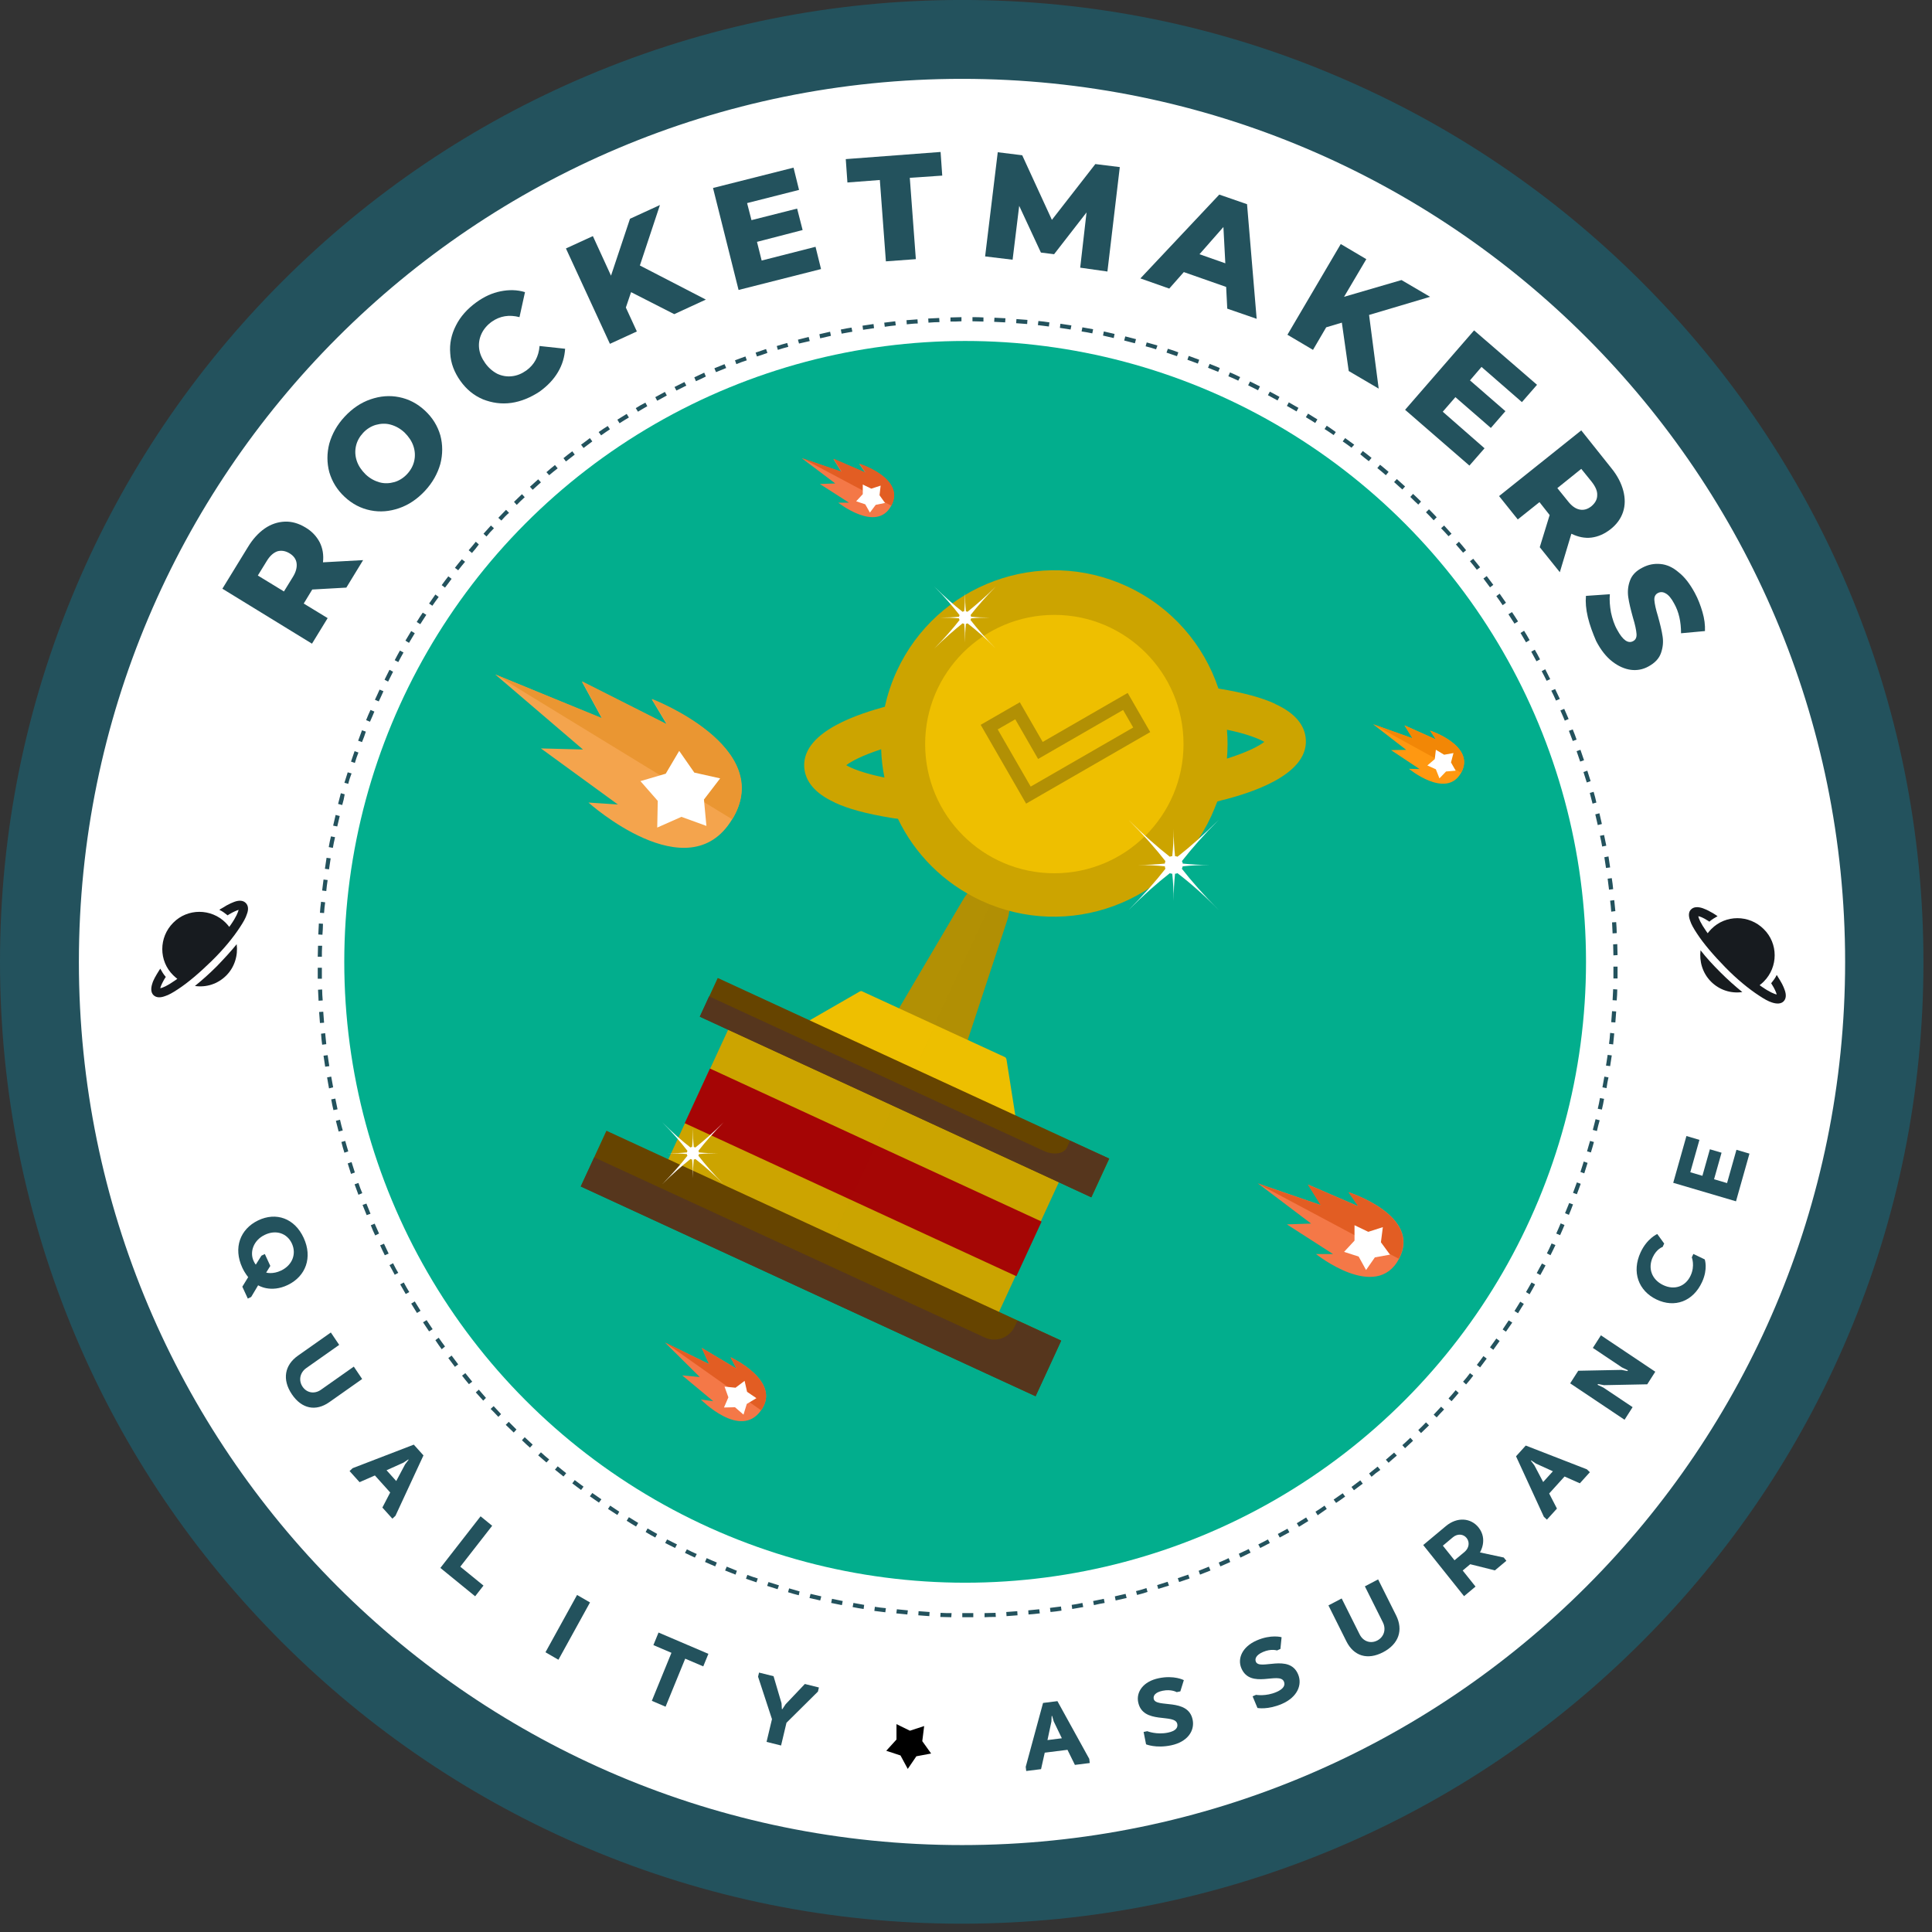 <svg width="124" height="124" viewBox="0 0 124 124" fill="none" xmlns="http://www.w3.org/2000/svg">
<rect x="0" y="0" width="124" height="124" fill="#333333" stroke="none"/>
<path d="M70.547 30.022C70.723 30.022 70.865 29.88 70.865 29.704C70.865 29.529 70.723 29.387 70.547 29.387C70.372 29.387 70.23 29.529 70.23 29.704C70.23 29.88 70.372 30.022 70.547 30.022Z" fill="white"/>
<path d="M88.471 29.51C88.607 29.51 88.718 29.399 88.718 29.263C88.718 29.126 88.607 29.016 88.471 29.016C88.334 29.016 88.223 29.126 88.223 29.263C88.223 29.399 88.334 29.51 88.471 29.51Z" fill="white"/>
<path d="M37.664 85.45C38.784 85.45 39.693 84.542 39.693 83.421C39.693 82.301 38.784 81.393 37.664 81.393C36.544 81.393 35.635 82.301 35.635 83.421C35.635 84.542 36.544 85.45 37.664 85.45Z" fill="#999999"/>
<path d="M61.743 120.96C45.919 120.96 31.048 114.803 19.864 103.619C8.679 92.435 2.523 77.563 2.523 61.739C2.523 45.916 8.679 31.044 19.864 19.86C31.048 8.676 45.919 2.519 61.743 2.519C77.567 2.519 92.438 8.676 103.623 19.86C114.807 31.044 120.964 45.916 120.964 61.739C120.964 77.563 114.807 92.435 103.623 103.619C92.438 114.803 77.567 120.96 61.743 120.96Z" fill="white"/>
<path d="M61.743 5.061C93.056 5.061 118.424 30.446 118.424 61.741C118.424 93.036 93.056 118.421 61.743 118.421C30.431 118.421 5.063 93.053 5.063 61.741C5.063 30.428 30.431 5.061 61.743 5.061ZM61.743 -0.002C53.417 -0.002 45.32 1.638 37.717 4.849C30.36 7.954 23.762 12.417 18.1 18.079C12.437 23.742 7.974 30.358 4.869 37.696C1.641 45.317 0 53.414 0 61.741C0 70.067 1.641 78.164 4.851 85.768C7.956 93.124 12.419 99.722 18.082 105.384C23.745 111.047 30.36 115.51 37.699 118.615C45.32 121.843 53.399 123.466 61.726 123.466C70.052 123.466 78.149 121.826 85.753 118.615C93.109 115.51 99.707 111.047 105.369 105.384C111.032 99.722 115.495 93.106 118.6 85.768C121.828 78.147 123.451 70.067 123.451 61.741C123.451 53.414 121.811 45.317 118.6 37.714C115.495 30.358 111.032 23.76 105.369 18.097C99.707 12.434 93.091 7.971 85.753 4.866C78.167 1.638 70.07 -0.002 61.743 -0.002Z" fill="#23525D"/>
<path d="M37.788 46.956C38.051 46.956 38.264 46.743 38.264 46.48C38.264 46.217 38.051 46.003 37.788 46.003C37.525 46.003 37.312 46.217 37.312 46.48C37.312 46.743 37.525 46.956 37.788 46.956Z" fill="white"/>
<path d="M82.243 61.774C82.507 61.774 82.72 61.561 82.72 61.298C82.72 61.035 82.507 60.822 82.243 60.822C81.98 60.822 81.767 61.035 81.767 61.298C81.767 61.561 81.98 61.774 82.243 61.774Z" fill="white"/>
<path d="M82.719 42.901C82.983 42.901 83.196 42.688 83.196 42.425C83.196 42.161 82.983 41.948 82.719 41.948C82.456 41.948 82.243 42.161 82.243 42.425C82.243 42.688 82.456 42.901 82.719 42.901Z" fill="white"/>
<path d="M33.238 49.836C33.374 49.836 33.485 49.725 33.485 49.588C33.485 49.452 33.374 49.341 33.238 49.341C33.101 49.341 32.99 49.452 32.99 49.588C32.99 49.725 33.101 49.836 33.238 49.836Z" fill="white"/>
<path d="M30.855 66.576C30.992 66.576 31.102 66.466 31.102 66.329C31.102 66.192 30.992 66.082 30.855 66.082C30.718 66.082 30.608 66.192 30.608 66.329C30.608 66.466 30.718 66.576 30.855 66.576Z" fill="white"/>
<path d="M91.046 71.232C91.183 71.232 91.294 71.122 91.294 70.985C91.294 70.849 91.183 70.738 91.046 70.738C90.91 70.738 90.799 70.849 90.799 70.985C90.799 71.122 90.91 71.232 91.046 71.232Z" fill="white"/>
<path d="M58.004 27.184C58.141 27.184 58.252 27.073 58.252 26.937C58.252 26.8 58.141 26.689 58.004 26.689C57.868 26.689 57.757 26.8 57.757 26.937C57.757 27.073 57.868 27.184 58.004 27.184Z" fill="white"/>
<path d="M42.799 30.712C42.936 30.712 43.046 30.602 43.046 30.465C43.046 30.328 42.936 30.218 42.799 30.218C42.663 30.218 42.552 30.328 42.552 30.465C42.552 30.602 42.663 30.712 42.799 30.712Z" fill="white"/>
<path d="M76.281 47.451C76.417 47.451 76.528 47.34 76.528 47.204C76.528 47.067 76.417 46.956 76.281 46.956C76.144 46.956 76.033 47.067 76.033 47.204C76.033 47.34 76.144 47.451 76.281 47.451Z" fill="white"/>
<path d="M42.799 61.796C42.936 61.796 43.046 61.685 43.046 61.549C43.046 61.412 42.936 61.301 42.799 61.301C42.663 61.301 42.552 61.412 42.552 61.549C42.552 61.685 42.663 61.796 42.799 61.796Z" fill="white"/>
<path d="M78.662 30.712C78.799 30.712 78.909 30.602 78.909 30.465C78.909 30.328 78.799 30.218 78.662 30.218C78.525 30.218 78.415 30.328 78.415 30.465C78.415 30.602 78.525 30.712 78.662 30.712Z" fill="white"/>
<path d="M15.774 57.955C15.615 57.796 15.368 57.761 15.033 57.884C14.892 57.937 14.733 58.008 14.539 58.114C14.433 58.184 14.31 58.255 14.186 58.325C14.151 58.343 14.116 58.361 14.08 58.396C14.274 58.484 14.433 58.608 14.61 58.749C14.645 58.731 14.68 58.696 14.715 58.678C15.015 58.502 15.209 58.431 15.315 58.396C15.28 58.537 15.174 58.837 14.804 59.366C14.768 59.401 14.751 59.454 14.715 59.49C14.645 59.401 14.574 59.313 14.486 59.225C13.551 58.29 12.034 58.29 11.117 59.225C10.182 60.16 10.182 61.677 11.117 62.594C11.205 62.683 11.293 62.753 11.381 62.824C11.346 62.859 11.293 62.877 11.258 62.912C10.729 63.282 10.429 63.406 10.287 63.424C10.305 63.335 10.358 63.194 10.482 62.965C10.517 62.894 10.57 62.806 10.64 62.7C10.499 62.541 10.393 62.365 10.287 62.171C10.27 62.206 10.235 62.242 10.217 62.277C10.111 62.453 10.005 62.612 9.935 62.753C9.864 62.894 9.811 63 9.776 63.124C9.67 63.441 9.688 63.706 9.847 63.865C10.005 64.023 10.252 64.059 10.587 63.935C10.817 63.865 11.099 63.706 11.416 63.494C12.069 63.071 12.828 62.418 13.586 61.677C14.345 60.936 14.98 60.16 15.403 59.507C15.615 59.19 15.774 58.907 15.844 58.678C15.968 58.361 15.933 58.114 15.774 57.955Z" fill="#171B1F"/>
<path d="M15.191 60.601C15.28 61.307 15.068 62.065 14.521 62.612C13.974 63.159 13.233 63.388 12.51 63.282C12.969 62.912 13.445 62.489 13.921 62.012C14.38 61.536 14.821 61.06 15.191 60.601Z" fill="#171B1F"/>
<path d="M62.097 103.797C61.991 103.797 61.868 103.797 61.762 103.797V103.533C61.991 103.533 62.238 103.533 62.468 103.533V103.797C62.344 103.797 62.221 103.797 62.097 103.797ZM61.056 103.797C60.827 103.797 60.58 103.78 60.351 103.78L60.368 103.515C60.598 103.533 60.845 103.533 61.074 103.533L61.056 103.797ZM63.191 103.797V103.533C63.42 103.533 63.667 103.515 63.897 103.515L63.914 103.78C63.65 103.78 63.42 103.78 63.191 103.797ZM59.645 103.727C59.416 103.709 59.169 103.692 58.939 103.674L58.957 103.409C59.186 103.427 59.433 103.445 59.663 103.462L59.645 103.727ZM64.602 103.727L64.585 103.462C64.814 103.445 65.061 103.427 65.29 103.409L65.308 103.674C65.061 103.692 64.832 103.709 64.602 103.727ZM58.234 103.621C58.004 103.603 57.758 103.568 57.528 103.55L57.563 103.286C57.793 103.303 58.022 103.339 58.269 103.356L58.234 103.621ZM66.013 103.621L65.996 103.356C66.225 103.339 66.454 103.303 66.701 103.286L66.737 103.55C66.472 103.586 66.243 103.603 66.013 103.621ZM56.822 103.48C56.593 103.445 56.346 103.427 56.117 103.392L56.152 103.127C56.382 103.162 56.611 103.198 56.858 103.215L56.822 103.48ZM67.425 103.462L67.389 103.198C67.619 103.162 67.848 103.145 68.095 103.109L68.13 103.374C67.883 103.409 67.654 103.445 67.425 103.462ZM55.429 103.268C55.2 103.233 54.97 103.198 54.723 103.145L54.776 102.88C55.005 102.915 55.235 102.968 55.464 103.004L55.429 103.268ZM68.818 103.268L68.783 103.004C69.012 102.968 69.242 102.933 69.471 102.88L69.524 103.145C69.295 103.18 69.048 103.233 68.818 103.268ZM54.035 103.021C53.806 102.968 53.577 102.933 53.347 102.88L53.4 102.615C53.63 102.668 53.859 102.704 54.088 102.757L54.035 103.021ZM70.212 103.021L70.159 102.757C70.388 102.704 70.618 102.668 70.847 102.615L70.9 102.88C70.671 102.915 70.441 102.968 70.212 103.021ZM52.642 102.721C52.412 102.668 52.183 102.615 51.954 102.563L52.024 102.298C52.254 102.351 52.483 102.404 52.712 102.457L52.642 102.721ZM71.606 102.721L71.553 102.457C71.782 102.404 72.011 102.351 72.241 102.298L72.311 102.563C72.064 102.615 71.835 102.668 71.606 102.721ZM51.266 102.386C51.036 102.333 50.807 102.263 50.578 102.192L50.648 101.945C50.877 102.016 51.107 102.069 51.319 102.139L51.266 102.386ZM72.981 102.368L72.911 102.121C73.14 102.069 73.37 101.998 73.581 101.927L73.652 102.174C73.423 102.245 73.211 102.316 72.981 102.368ZM49.907 101.998C49.678 101.927 49.449 101.857 49.237 101.786L49.325 101.539C49.554 101.61 49.766 101.68 49.995 101.751L49.907 101.998ZM74.34 101.98L74.269 101.733C74.499 101.663 74.71 101.592 74.94 101.522L75.028 101.769C74.781 101.839 74.569 101.91 74.34 101.98ZM48.549 101.557C48.32 101.486 48.108 101.398 47.879 101.328L47.967 101.081C48.196 101.169 48.408 101.239 48.637 101.31L48.549 101.557ZM75.681 101.539L75.592 101.292C75.822 101.222 76.033 101.134 76.263 101.063L76.351 101.31C76.122 101.381 75.91 101.469 75.681 101.539ZM47.208 101.063C46.979 100.975 46.767 100.887 46.538 100.798L46.644 100.551C46.855 100.64 47.085 100.728 47.296 100.816L47.208 101.063ZM77.021 101.063L76.933 100.816C77.145 100.728 77.374 100.64 77.586 100.551L77.692 100.798C77.462 100.887 77.233 100.975 77.021 101.063ZM45.903 100.534C45.691 100.446 45.462 100.34 45.25 100.252L45.356 100.005C45.568 100.093 45.779 100.199 46.009 100.287L45.903 100.534ZM78.327 100.534L78.221 100.287C78.433 100.199 78.644 100.11 78.856 100.005L78.962 100.252C78.768 100.34 78.538 100.446 78.327 100.534ZM44.597 99.969C44.386 99.863 44.174 99.775 43.962 99.669L44.086 99.44C44.297 99.546 44.509 99.652 44.721 99.74L44.597 99.969ZM79.615 99.969L79.509 99.722C79.72 99.617 79.932 99.528 80.144 99.422L80.267 99.652C80.038 99.758 79.826 99.863 79.615 99.969ZM80.885 99.352L80.761 99.123C80.973 99.017 81.185 98.911 81.379 98.805L81.502 99.034C81.308 99.14 81.096 99.246 80.885 99.352ZM43.327 99.352C43.115 99.246 42.904 99.14 42.692 99.034L42.816 98.805C43.027 98.911 43.239 99.017 43.451 99.123L43.327 99.352ZM82.137 98.681L82.014 98.452C82.225 98.346 82.419 98.223 82.631 98.117L82.755 98.346C82.543 98.452 82.349 98.576 82.137 98.681ZM42.057 98.681C41.845 98.576 41.651 98.452 41.44 98.329L41.563 98.099C41.775 98.223 41.969 98.329 42.181 98.452L42.057 98.681ZM83.372 97.993L83.231 97.764C83.425 97.641 83.637 97.517 83.831 97.394L83.972 97.623C83.778 97.746 83.566 97.87 83.372 97.993ZM40.822 97.976C40.611 97.852 40.416 97.729 40.222 97.605L40.364 97.376C40.558 97.5 40.769 97.623 40.963 97.746L40.822 97.976ZM84.572 97.253L84.43 97.023C84.624 96.9 84.819 96.776 85.013 96.635L85.154 96.847C84.96 96.988 84.766 97.112 84.572 97.253ZM39.623 97.235C39.429 97.112 39.217 96.97 39.023 96.847L39.164 96.635C39.358 96.759 39.552 96.9 39.746 97.023L39.623 97.235ZM85.754 96.459L85.595 96.247C85.789 96.106 85.983 95.982 86.177 95.841L86.336 96.053C86.142 96.194 85.948 96.335 85.754 96.459ZM38.441 96.441C38.247 96.3 38.053 96.177 37.858 96.035L38.017 95.824C38.211 95.965 38.405 96.088 38.599 96.229L38.441 96.441ZM86.9 95.647L86.741 95.436C86.936 95.294 87.112 95.153 87.306 95.012L87.465 95.224C87.271 95.365 87.094 95.506 86.9 95.647ZM37.294 95.63C37.1 95.489 36.924 95.347 36.73 95.206L36.888 94.995C37.082 95.136 37.259 95.277 37.453 95.418L37.294 95.63ZM88.029 94.783L87.871 94.571C88.047 94.43 88.241 94.271 88.417 94.13L88.594 94.342C88.382 94.483 88.206 94.624 88.029 94.783ZM36.165 94.765C35.989 94.624 35.794 94.465 35.618 94.324L35.794 94.112C35.971 94.254 36.165 94.412 36.341 94.553L36.165 94.765ZM89.123 93.883L88.947 93.689C89.123 93.53 89.299 93.389 89.476 93.231L89.652 93.424C89.476 93.566 89.299 93.724 89.123 93.883ZM35.071 93.865C34.895 93.707 34.718 93.566 34.542 93.407L34.718 93.213C34.895 93.372 35.071 93.53 35.248 93.671L35.071 93.865ZM90.181 92.948L90.005 92.754C90.181 92.595 90.358 92.437 90.517 92.278L90.693 92.472C90.517 92.631 90.358 92.79 90.181 92.948ZM34.013 92.913C33.836 92.754 33.66 92.595 33.501 92.437L33.678 92.243C33.854 92.401 34.013 92.56 34.189 92.719L34.013 92.913ZM91.205 91.978L91.028 91.784C91.205 91.625 91.363 91.449 91.522 91.29L91.716 91.484C91.54 91.643 91.381 91.819 91.205 91.978ZM32.972 91.943C32.796 91.784 32.637 91.608 32.46 91.449L32.654 91.255C32.813 91.413 32.99 91.59 33.148 91.749L32.972 91.943ZM92.21 90.972L92.016 90.796C92.175 90.62 92.334 90.461 92.492 90.284L92.686 90.461C92.528 90.62 92.369 90.796 92.21 90.972ZM31.984 90.937C31.825 90.761 31.667 90.602 31.49 90.426L31.684 90.249C31.843 90.426 32.002 90.584 32.16 90.761L31.984 90.937ZM93.163 89.932L92.969 89.755C93.127 89.579 93.286 89.402 93.427 89.226L93.621 89.402C93.48 89.579 93.322 89.755 93.163 89.932ZM31.014 89.896C30.855 89.72 30.696 89.543 30.538 89.367L30.732 89.191C30.89 89.367 31.032 89.543 31.19 89.72L31.014 89.896ZM94.098 88.856L93.904 88.679C94.062 88.503 94.204 88.326 94.345 88.132L94.556 88.291C94.398 88.503 94.257 88.679 94.098 88.856ZM30.096 88.838C29.938 88.662 29.797 88.467 29.655 88.291L29.867 88.132C30.008 88.309 30.167 88.503 30.308 88.679L30.096 88.838ZM94.997 87.762L94.786 87.603C94.927 87.427 95.068 87.233 95.209 87.038L95.421 87.197C95.28 87.391 95.138 87.568 94.997 87.762ZM29.197 87.727C29.056 87.532 28.915 87.356 28.773 87.162L28.985 87.003C29.126 87.197 29.267 87.374 29.409 87.568L29.197 87.727ZM95.844 86.633L95.632 86.474C95.774 86.28 95.915 86.086 96.038 85.909L96.25 86.068C96.126 86.245 95.985 86.439 95.844 86.633ZM28.35 86.597C28.209 86.403 28.068 86.209 27.944 86.015L28.156 85.857C28.297 86.051 28.421 86.245 28.562 86.421L28.35 86.597ZM96.656 85.469L96.444 85.327C96.567 85.133 96.709 84.939 96.832 84.745L97.061 84.886C96.92 85.08 96.797 85.274 96.656 85.469ZM27.539 85.451C27.415 85.257 27.274 85.063 27.151 84.869L27.38 84.728C27.503 84.922 27.644 85.116 27.768 85.31L27.539 85.451ZM97.432 84.287L97.203 84.145C97.326 83.951 97.45 83.74 97.573 83.546L97.802 83.687C97.679 83.881 97.555 84.075 97.432 84.287ZM26.762 84.269C26.639 84.075 26.515 83.863 26.392 83.669L26.621 83.528C26.745 83.722 26.868 83.934 26.992 84.128L26.762 84.269ZM98.173 83.069L97.943 82.928C98.067 82.716 98.173 82.522 98.296 82.311L98.526 82.434C98.402 82.664 98.296 82.858 98.173 83.069ZM26.039 83.052C25.916 82.84 25.81 82.646 25.686 82.434L25.916 82.311C26.021 82.522 26.145 82.716 26.268 82.928L26.039 83.052ZM98.861 81.835L98.631 81.711C98.737 81.499 98.861 81.288 98.967 81.094L99.196 81.217C99.09 81.411 98.984 81.623 98.861 81.835ZM25.334 81.817C25.228 81.605 25.104 81.393 24.998 81.199L25.228 81.076C25.334 81.288 25.439 81.499 25.563 81.693L25.334 81.817ZM99.513 80.564L99.284 80.441C99.39 80.229 99.496 80.017 99.584 79.806L99.831 79.912C99.725 80.141 99.619 80.353 99.513 80.564ZM24.698 80.564C24.593 80.353 24.487 80.141 24.398 79.929L24.645 79.823C24.751 80.035 24.84 80.247 24.945 80.459L24.698 80.564ZM24.081 79.294C23.975 79.082 23.887 78.871 23.799 78.641L24.046 78.536C24.134 78.747 24.24 78.959 24.328 79.171L24.081 79.294ZM100.131 79.276L99.884 79.171C99.972 78.959 100.078 78.747 100.166 78.518L100.413 78.624C100.325 78.853 100.219 79.065 100.131 79.276ZM23.534 77.989C23.446 77.777 23.358 77.548 23.27 77.336L23.517 77.248C23.605 77.46 23.693 77.689 23.781 77.9L23.534 77.989ZM100.695 77.971L100.448 77.865C100.537 77.654 100.625 77.424 100.713 77.213L100.96 77.301C100.872 77.548 100.784 77.759 100.695 77.971ZM23.005 76.683C22.917 76.454 22.846 76.242 22.758 76.013L23.005 75.925C23.076 76.154 23.164 76.366 23.252 76.578L23.005 76.683ZM101.207 76.648L100.96 76.56C101.048 76.331 101.119 76.119 101.207 75.889L101.454 75.978C101.366 76.207 101.295 76.436 101.207 76.648ZM22.529 75.343C22.458 75.113 22.387 74.902 22.317 74.672L22.564 74.584C22.634 74.813 22.705 75.025 22.776 75.254L22.529 75.343ZM101.683 75.307L101.436 75.219C101.507 74.99 101.577 74.778 101.648 74.549L101.895 74.637C101.824 74.866 101.754 75.096 101.683 75.307ZM22.105 73.984C22.035 73.755 21.964 73.526 21.911 73.296L22.158 73.226C22.229 73.455 22.282 73.684 22.352 73.896L22.105 73.984ZM102.107 73.967L101.86 73.896C101.93 73.667 101.983 73.437 102.054 73.226L102.301 73.296C102.248 73.508 102.177 73.737 102.107 73.967ZM21.735 72.626C21.682 72.397 21.611 72.167 21.558 71.938L21.823 71.867C21.876 72.097 21.929 72.326 21.999 72.555L21.735 72.626ZM102.495 72.591L102.23 72.52C102.283 72.291 102.354 72.061 102.407 71.832L102.671 71.903C102.601 72.132 102.548 72.361 102.495 72.591ZM21.4 71.25C21.347 71.021 21.294 70.791 21.258 70.562L21.523 70.509C21.576 70.738 21.611 70.968 21.664 71.197L21.4 71.25ZM102.812 71.215L102.548 71.162C102.601 70.932 102.654 70.703 102.689 70.474L102.953 70.527C102.918 70.756 102.865 70.985 102.812 71.215ZM21.117 69.856C21.082 69.627 21.029 69.398 20.994 69.151L21.258 69.098C21.294 69.327 21.347 69.556 21.382 69.786L21.117 69.856ZM103.112 69.839L102.848 69.786C102.883 69.556 102.936 69.327 102.971 69.098L103.236 69.151C103.183 69.362 103.147 69.592 103.112 69.839ZM20.87 68.463C20.835 68.233 20.8 68.004 20.765 67.757L21.029 67.722C21.064 67.951 21.1 68.18 21.135 68.427L20.87 68.463ZM103.342 68.427L103.077 68.392C103.112 68.163 103.147 67.933 103.183 67.704L103.447 67.739C103.412 67.969 103.377 68.198 103.342 68.427ZM20.676 67.051C20.641 66.822 20.623 66.575 20.606 66.346L20.87 66.311C20.888 66.54 20.923 66.769 20.941 67.016L20.676 67.051ZM103.536 67.034L103.271 66.999C103.306 66.769 103.324 66.54 103.342 66.293L103.606 66.328C103.588 66.557 103.553 66.804 103.536 67.034ZM20.535 65.658C20.517 65.428 20.5 65.181 20.482 64.952L20.747 64.934C20.765 65.164 20.782 65.411 20.8 65.64L20.535 65.658ZM103.677 65.623L103.412 65.605C103.43 65.376 103.447 65.129 103.465 64.899L103.73 64.917C103.712 65.146 103.694 65.393 103.677 65.623ZM20.447 64.229C20.429 63.999 20.429 63.752 20.412 63.523L20.676 63.506C20.676 63.735 20.694 63.982 20.712 64.211L20.447 64.229ZM103.765 64.211L103.5 64.194C103.518 63.964 103.518 63.717 103.536 63.488L103.8 63.506C103.8 63.735 103.783 63.964 103.765 64.211ZM20.394 62.818C20.394 62.588 20.394 62.341 20.394 62.112H20.659C20.659 62.341 20.659 62.588 20.659 62.818H20.394ZM103.818 62.8H103.553C103.553 62.571 103.553 62.324 103.553 62.094V62.041H103.818V62.094C103.818 62.324 103.818 62.553 103.818 62.8ZM20.659 61.406H20.394C20.394 61.177 20.412 60.93 20.412 60.701H20.676C20.659 60.948 20.659 61.177 20.659 61.406ZM103.553 61.318C103.553 61.089 103.536 60.842 103.536 60.612L103.8 60.595C103.8 60.824 103.818 61.071 103.818 61.3L103.553 61.318ZM20.694 59.995L20.429 59.977C20.447 59.748 20.447 59.501 20.465 59.272L20.729 59.289C20.729 59.536 20.712 59.766 20.694 59.995ZM103.5 59.907C103.483 59.678 103.483 59.431 103.465 59.201L103.73 59.184C103.747 59.413 103.765 59.66 103.765 59.889L103.5 59.907ZM20.8 58.601L20.535 58.584C20.553 58.354 20.57 58.108 20.606 57.878L20.87 57.913C20.835 58.125 20.817 58.372 20.8 58.601ZM103.412 58.513C103.394 58.284 103.377 58.037 103.342 57.808L103.606 57.772C103.624 58.002 103.659 58.249 103.677 58.478L103.412 58.513ZM20.941 57.19L20.676 57.155C20.712 56.925 20.729 56.678 20.765 56.449L21.029 56.484C20.994 56.731 20.959 56.961 20.941 57.19ZM103.271 57.102C103.236 56.873 103.218 56.643 103.183 56.396L103.447 56.361C103.483 56.59 103.518 56.837 103.536 57.067L103.271 57.102ZM21.117 55.797L20.853 55.761C20.888 55.532 20.923 55.303 20.959 55.056L21.223 55.091C21.188 55.338 21.153 55.567 21.117 55.797ZM103.077 55.708C103.042 55.479 103.006 55.25 102.971 55.02L103.236 54.967C103.271 55.197 103.306 55.426 103.342 55.673L103.077 55.708ZM21.364 54.42L21.1 54.368C21.135 54.138 21.188 53.909 21.241 53.68L21.505 53.733C21.453 53.962 21.4 54.191 21.364 54.42ZM102.83 54.332C102.795 54.103 102.742 53.874 102.689 53.644L102.953 53.591C103.006 53.821 103.042 54.05 103.095 54.279L102.83 54.332ZM21.646 53.044L21.382 52.992C21.435 52.762 21.488 52.533 21.541 52.304L21.805 52.374C21.752 52.586 21.7 52.815 21.646 53.044ZM102.548 52.956C102.495 52.727 102.442 52.498 102.389 52.268L102.654 52.198C102.706 52.427 102.759 52.656 102.812 52.886L102.548 52.956ZM21.964 51.669L21.7 51.598C21.752 51.369 21.823 51.139 21.876 50.91L22.123 50.98C22.088 51.21 22.035 51.439 21.964 51.669ZM102.213 51.58C102.16 51.351 102.089 51.122 102.036 50.892L102.283 50.822C102.354 51.051 102.407 51.28 102.459 51.51L102.213 51.58ZM22.352 50.31L22.105 50.24C22.176 50.01 22.246 49.781 22.317 49.569L22.564 49.64C22.476 49.869 22.405 50.081 22.352 50.31ZM101.842 50.222C101.771 49.993 101.701 49.781 101.63 49.552L101.877 49.463C101.948 49.693 102.018 49.922 102.089 50.134L101.842 50.222ZM22.776 48.969L22.529 48.881C22.599 48.652 22.687 48.44 22.758 48.211L23.005 48.299C22.917 48.511 22.846 48.74 22.776 48.969ZM101.419 48.881C101.348 48.652 101.26 48.44 101.189 48.211L101.436 48.123C101.507 48.352 101.595 48.564 101.666 48.793L101.419 48.881ZM23.234 47.629L22.987 47.541C23.076 47.311 23.146 47.099 23.234 46.87L23.481 46.958C23.411 47.188 23.322 47.417 23.234 47.629ZM100.942 47.558C100.854 47.346 100.784 47.117 100.695 46.906L100.942 46.817C101.031 47.029 101.119 47.258 101.189 47.47L100.942 47.558ZM23.746 46.323L23.499 46.218C23.587 46.006 23.675 45.776 23.781 45.565L24.028 45.671C23.94 45.882 23.852 46.094 23.746 46.323ZM100.431 46.253C100.343 46.041 100.254 45.829 100.149 45.6L100.395 45.494C100.484 45.706 100.59 45.935 100.678 46.147L100.431 46.253ZM24.31 45.018L24.063 44.912C24.169 44.7 24.257 44.489 24.363 44.259L24.61 44.365C24.504 44.594 24.416 44.806 24.31 45.018ZM99.866 44.965C99.778 44.753 99.672 44.542 99.566 44.33L99.813 44.224C99.919 44.436 100.007 44.648 100.113 44.859L99.866 44.965ZM24.91 43.748L24.681 43.624C24.787 43.413 24.892 43.201 24.998 42.989L25.228 43.113C25.122 43.324 25.016 43.536 24.91 43.748ZM99.266 43.695C99.161 43.483 99.055 43.272 98.949 43.077L99.178 42.954C99.284 43.166 99.39 43.377 99.496 43.589L99.266 43.695ZM25.563 42.495L25.334 42.372C25.439 42.16 25.563 41.948 25.669 41.754L25.898 41.878C25.792 42.072 25.669 42.284 25.563 42.495ZM98.614 42.442C98.508 42.231 98.384 42.037 98.279 41.825L98.508 41.701C98.631 41.913 98.737 42.107 98.843 42.319L98.614 42.442ZM26.251 41.26L26.021 41.119C26.145 40.908 26.268 40.714 26.392 40.502L26.621 40.643C26.498 40.855 26.374 41.049 26.251 41.26ZM97.943 41.225C97.82 41.031 97.714 40.819 97.591 40.625L97.82 40.484C97.943 40.678 98.067 40.89 98.173 41.084L97.943 41.225ZM26.974 40.061L26.745 39.92C26.868 39.726 26.992 39.514 27.133 39.32L27.362 39.461C27.239 39.655 27.115 39.849 26.974 40.061ZM97.203 40.026C97.079 39.831 96.956 39.637 96.814 39.426L97.044 39.285C97.167 39.479 97.308 39.673 97.432 39.884L97.203 40.026ZM27.75 38.879L27.539 38.738C27.68 38.544 27.803 38.35 27.944 38.156L28.156 38.314C28.015 38.491 27.891 38.685 27.75 38.879ZM96.444 38.844C96.32 38.65 96.179 38.456 96.038 38.261L96.25 38.103C96.391 38.297 96.514 38.491 96.656 38.685L96.444 38.844ZM28.562 37.715L28.35 37.556C28.491 37.362 28.632 37.168 28.773 36.991L28.985 37.15C28.844 37.344 28.703 37.538 28.562 37.715ZM95.632 37.697C95.491 37.503 95.35 37.327 95.209 37.132L95.421 36.974C95.562 37.168 95.703 37.344 95.844 37.538L95.632 37.697ZM29.409 36.603L29.197 36.444C29.338 36.25 29.497 36.074 29.638 35.898L29.85 36.056C29.708 36.233 29.55 36.409 29.409 36.603ZM94.786 36.568C94.645 36.392 94.503 36.197 94.345 36.021L94.556 35.862C94.698 36.039 94.856 36.233 94.997 36.409L94.786 36.568ZM30.291 35.492L30.079 35.315C30.238 35.139 30.379 34.963 30.538 34.769L30.732 34.945C30.59 35.139 30.449 35.315 30.291 35.492ZM93.904 35.474C93.745 35.298 93.604 35.121 93.445 34.945L93.639 34.769C93.798 34.945 93.939 35.121 94.098 35.315L93.904 35.474ZM31.226 34.433L31.032 34.257C31.19 34.081 31.349 33.904 31.508 33.728L31.702 33.904C31.525 34.081 31.367 34.257 31.226 34.433ZM92.969 34.416C92.81 34.239 92.651 34.063 92.492 33.904L92.686 33.728C92.845 33.904 93.004 34.081 93.163 34.257L92.969 34.416ZM32.178 33.41L31.984 33.234C32.143 33.057 32.319 32.899 32.478 32.722L32.672 32.916C32.496 33.057 32.337 33.234 32.178 33.41ZM92.016 33.393C91.857 33.216 91.698 33.057 91.522 32.881L91.716 32.687C91.875 32.846 92.051 33.022 92.21 33.199L92.016 33.393ZM33.166 32.405L32.99 32.211C33.166 32.052 33.325 31.875 33.501 31.717L33.678 31.911C33.501 32.069 33.325 32.246 33.166 32.405ZM91.028 32.387C90.852 32.228 90.693 32.069 90.517 31.893L90.693 31.699C90.869 31.858 91.028 32.017 91.205 32.193L91.028 32.387ZM34.189 31.434L34.013 31.24C34.189 31.082 34.366 30.923 34.542 30.764L34.718 30.958C34.542 31.117 34.366 31.276 34.189 31.434ZM90.005 31.417C89.829 31.258 89.652 31.099 89.476 30.941L89.652 30.746C89.829 30.905 90.005 31.064 90.181 31.223L90.005 31.417ZM35.248 30.5L35.071 30.305C35.248 30.147 35.424 30.006 35.618 29.847L35.794 30.058C35.6 30.2 35.424 30.358 35.248 30.5ZM88.947 30.5C88.77 30.341 88.594 30.2 88.4 30.041L88.576 29.829C88.752 29.97 88.947 30.129 89.123 30.288L88.947 30.5ZM36.324 29.617L36.165 29.406C36.341 29.265 36.535 29.106 36.73 28.965L36.888 29.176C36.694 29.317 36.518 29.476 36.324 29.617ZM87.853 29.6C87.676 29.459 87.482 29.317 87.306 29.159L87.465 28.947C87.659 29.088 87.835 29.229 88.029 29.388L87.853 29.6ZM37.453 28.753L37.294 28.541C37.488 28.4 37.682 28.259 37.858 28.118L38.017 28.33C37.823 28.488 37.629 28.612 37.453 28.753ZM86.741 28.735C86.547 28.594 86.371 28.453 86.177 28.33L86.336 28.118C86.53 28.259 86.724 28.4 86.918 28.541L86.741 28.735ZM38.582 27.942L38.423 27.73C38.617 27.589 38.811 27.465 39.005 27.342L39.146 27.553C38.97 27.677 38.776 27.8 38.582 27.942ZM85.595 27.924C85.401 27.783 85.207 27.659 85.013 27.536L85.154 27.324C85.348 27.448 85.542 27.589 85.736 27.73L85.595 27.924ZM39.764 27.165L39.623 26.936C39.817 26.812 40.028 26.689 40.222 26.566L40.364 26.795C40.152 26.918 39.958 27.042 39.764 27.165ZM84.413 27.148C84.219 27.024 84.025 26.901 83.813 26.777L83.954 26.548C84.148 26.671 84.36 26.795 84.554 26.918L84.413 27.148ZM40.946 26.424L40.805 26.195C40.999 26.072 41.21 25.948 41.422 25.842L41.545 26.072C41.351 26.177 41.157 26.301 40.946 26.424ZM83.213 26.407C83.019 26.283 82.808 26.177 82.596 26.054L82.719 25.825C82.931 25.948 83.125 26.054 83.337 26.177L83.213 26.407ZM42.181 25.719L42.057 25.489C42.269 25.384 42.463 25.26 42.675 25.154L42.798 25.384C42.586 25.507 42.375 25.613 42.181 25.719ZM81.996 25.701C81.784 25.595 81.59 25.472 81.379 25.366L81.502 25.137C81.714 25.242 81.925 25.366 82.12 25.472L81.996 25.701ZM43.415 25.066L43.292 24.837C43.504 24.731 43.715 24.625 43.927 24.519L44.05 24.748C43.839 24.854 43.627 24.96 43.415 25.066ZM80.743 25.048C80.532 24.943 80.32 24.837 80.109 24.731L80.232 24.484C80.444 24.59 80.655 24.696 80.867 24.802L80.743 25.048ZM44.668 24.466L44.562 24.219C44.774 24.113 44.985 24.025 45.197 23.919L45.303 24.166C45.109 24.272 44.897 24.36 44.668 24.466ZM79.473 24.431C79.262 24.325 79.05 24.237 78.838 24.149L78.944 23.902C79.156 23.99 79.385 24.096 79.597 24.202L79.473 24.431ZM45.956 23.884L45.85 23.637C46.062 23.549 46.291 23.461 46.503 23.372L46.608 23.619C46.397 23.708 46.167 23.796 45.956 23.884ZM78.186 23.866C77.974 23.778 77.745 23.69 77.533 23.602L77.639 23.355C77.85 23.443 78.08 23.531 78.291 23.619L78.186 23.866ZM47.261 23.372L47.173 23.126C47.385 23.037 47.614 22.967 47.843 22.879L47.931 23.126C47.702 23.196 47.473 23.284 47.261 23.372ZM76.88 23.337C76.668 23.249 76.439 23.178 76.21 23.09L76.298 22.843C76.527 22.931 76.739 23.002 76.968 23.09L76.88 23.337ZM48.584 22.879L48.496 22.632C48.725 22.561 48.937 22.473 49.166 22.402L49.255 22.649C49.025 22.738 48.813 22.808 48.584 22.879ZM75.54 22.861C75.31 22.79 75.098 22.702 74.869 22.632L74.957 22.385C75.187 22.455 75.416 22.526 75.628 22.614L75.54 22.861ZM49.925 22.455L49.854 22.208C50.084 22.138 50.313 22.067 50.525 22.014L50.595 22.261C50.366 22.314 50.154 22.385 49.925 22.455ZM74.199 22.42C73.969 22.349 73.758 22.279 73.528 22.226L73.599 21.979C73.828 22.049 74.058 22.102 74.287 22.173L74.199 22.42ZM51.283 22.049L51.213 21.802C51.442 21.75 51.671 21.679 51.901 21.626L51.971 21.891C51.724 21.944 51.495 21.997 51.283 22.049ZM72.84 22.032C72.611 21.979 72.382 21.908 72.152 21.855L72.223 21.591C72.452 21.644 72.682 21.714 72.911 21.767L72.84 22.032ZM52.642 21.714L52.589 21.45C52.818 21.397 53.047 21.344 53.277 21.291L53.33 21.555C53.1 21.608 52.871 21.661 52.642 21.714ZM71.482 21.697C71.253 21.644 71.023 21.591 70.794 21.538L70.847 21.273C71.076 21.326 71.306 21.379 71.535 21.432L71.482 21.697ZM54.018 21.414L53.965 21.15C54.194 21.097 54.423 21.062 54.653 21.026L54.706 21.291C54.476 21.326 54.247 21.379 54.018 21.414ZM70.106 21.397C69.877 21.344 69.647 21.309 69.418 21.273L69.471 21.009C69.7 21.044 69.93 21.097 70.159 21.132L70.106 21.397ZM55.394 21.167L55.358 20.903C55.588 20.867 55.817 20.832 56.064 20.797L56.099 21.062C55.87 21.097 55.641 21.132 55.394 21.167ZM68.712 21.15C68.483 21.114 68.254 21.079 68.025 21.044L68.06 20.779C68.289 20.815 68.536 20.85 68.765 20.885L68.712 21.15ZM56.787 20.973L56.752 20.709C56.981 20.674 57.228 20.656 57.458 20.621L57.493 20.885C57.264 20.903 57.034 20.938 56.787 20.973ZM67.319 20.956C67.09 20.921 66.86 20.903 66.613 20.867L66.648 20.603C66.878 20.621 67.125 20.656 67.354 20.691L67.319 20.956ZM58.199 20.815L58.181 20.55C58.41 20.532 58.657 20.515 58.886 20.497L58.904 20.762C58.657 20.762 58.428 20.797 58.199 20.815ZM65.925 20.797C65.696 20.779 65.466 20.762 65.219 20.744L65.237 20.479C65.466 20.497 65.713 20.515 65.943 20.532L65.925 20.797ZM59.592 20.709L59.575 20.444C59.804 20.427 60.051 20.427 60.28 20.409L60.298 20.674C60.068 20.674 59.839 20.691 59.592 20.709ZM64.514 20.691C64.285 20.674 64.038 20.674 63.808 20.656L63.826 20.391C64.055 20.409 64.302 20.409 64.532 20.427L64.514 20.691ZM61.003 20.638V20.374C61.233 20.374 61.48 20.356 61.709 20.356V20.621C61.462 20.638 61.233 20.638 61.003 20.638ZM63.12 20.638C62.891 20.638 62.644 20.621 62.415 20.621V20.356C62.644 20.356 62.891 20.356 63.12 20.374V20.638Z" fill="#23525D"/>
<path d="M20.041 37.837L19.494 38.737L21.029 39.672L20.024 41.313L14.273 37.785L15.896 35.138C16.213 34.609 16.584 34.203 16.989 33.921C17.395 33.639 17.836 33.498 18.277 33.48C18.718 33.462 19.159 33.586 19.6 33.851C20.024 34.098 20.323 34.433 20.518 34.803C20.712 35.191 20.782 35.615 20.729 36.091L23.305 35.95L22.229 37.714L20.041 37.837ZM17.801 35.385C17.554 35.474 17.325 35.668 17.113 36.02L16.548 36.938L18.224 37.961L18.789 37.044C19 36.708 19.071 36.409 19.036 36.144C19 35.879 18.842 35.668 18.577 35.509C18.312 35.35 18.048 35.315 17.801 35.385Z" fill="#23525D"/>
<path d="M25.616 32.616C24.998 32.828 24.399 32.88 23.781 32.757C23.164 32.633 22.617 32.351 22.123 31.893C21.629 31.434 21.312 30.905 21.135 30.305C20.976 29.705 20.976 29.088 21.135 28.47C21.312 27.853 21.629 27.271 22.123 26.741C22.617 26.212 23.164 25.842 23.781 25.63C24.399 25.418 24.998 25.366 25.616 25.489C26.233 25.612 26.78 25.895 27.274 26.353C27.768 26.812 28.086 27.341 28.262 27.941C28.421 28.541 28.421 29.158 28.262 29.776C28.086 30.393 27.768 30.975 27.274 31.505C26.78 32.034 26.233 32.404 25.616 32.616ZM26.586 29.582C26.657 29.264 26.639 28.947 26.533 28.629C26.427 28.311 26.233 28.029 25.969 27.765C25.686 27.5 25.387 27.341 25.069 27.253C24.752 27.165 24.434 27.183 24.116 27.271C23.817 27.359 23.534 27.535 23.305 27.782C23.076 28.029 22.917 28.311 22.846 28.629C22.776 28.947 22.793 29.264 22.899 29.582C23.005 29.899 23.199 30.181 23.464 30.446C23.746 30.711 24.046 30.869 24.363 30.958C24.681 31.046 24.998 31.028 25.316 30.94C25.616 30.852 25.898 30.675 26.128 30.428C26.357 30.181 26.516 29.899 26.586 29.582Z" fill="#23525D"/>
<path d="M32.813 25.859C32.178 25.947 31.578 25.859 30.996 25.63C30.414 25.383 29.938 24.995 29.549 24.448C29.161 23.901 28.932 23.319 28.897 22.684C28.844 22.066 28.967 21.466 29.267 20.884C29.549 20.32 29.99 19.826 30.573 19.402C31.084 19.032 31.596 18.803 32.125 18.697C32.654 18.591 33.183 18.591 33.695 18.75L33.342 20.355C32.672 20.179 32.09 20.285 31.578 20.637C31.278 20.849 31.049 21.114 30.908 21.413C30.767 21.713 30.714 22.031 30.749 22.349C30.784 22.684 30.925 23.001 31.137 23.301C31.349 23.601 31.613 23.83 31.913 23.989C32.213 24.13 32.531 24.183 32.848 24.148C33.183 24.113 33.483 23.989 33.783 23.777C34.295 23.407 34.577 22.878 34.63 22.207L36.271 22.384C36.235 22.913 36.094 23.407 35.812 23.883C35.53 24.36 35.142 24.765 34.63 25.136C34.066 25.506 33.448 25.771 32.813 25.859Z" fill="#23525D"/>
<path d="M40.504 18.751L40.169 19.739L40.875 21.274L39.146 22.068L36.323 15.946L38.052 15.153L39.216 17.693L40.434 14.041L42.356 13.159L41.069 17.04L45.303 19.228L43.274 20.163L40.504 18.751Z" fill="#23525D"/>
<path d="M52.343 15.84L52.696 17.269L47.403 18.61L45.763 12.065L50.931 10.76L51.284 12.189L47.95 13.035L48.232 14.129L51.161 13.388L51.514 14.764L48.585 15.523L48.885 16.722L52.343 15.84Z" fill="#23525D"/>
<path d="M56.47 11.553L54.389 11.712L54.283 10.212L60.369 9.753L60.475 11.271L58.393 11.412L58.781 16.633L56.858 16.774L56.47 11.553Z" fill="#23525D"/>
<path d="M69.33 17.18L69.736 13.634L67.654 16.316L66.808 16.21L65.414 13.211L64.991 16.669L63.227 16.457L64.038 9.771L65.608 9.965L67.513 14.111L70.301 10.53L71.871 10.724L71.077 17.427L69.33 17.18Z" fill="#23525D"/>
<path d="M78.697 18.416L75.98 17.463L75.045 18.522L73.193 17.869L78.256 12.489L80.038 13.106L80.655 20.462L78.768 19.81L78.697 18.416ZM78.644 16.899L78.521 14.57L76.986 16.317L78.644 16.899Z" fill="#23525D"/>
<path d="M86.123 20.708L85.118 21.008L84.271 22.455L82.63 21.485L86.053 15.663L87.693 16.633L86.264 19.05L89.951 17.974L91.786 19.05L87.87 20.214L88.487 24.942L86.564 23.813L86.123 20.708Z" fill="#23525D"/>
<path d="M95.281 28.772L94.31 29.883L90.182 26.302L94.61 21.204L98.65 24.697L97.68 25.808L95.087 23.55L94.346 24.414L96.621 26.39L95.686 27.466L93.411 25.49L92.599 26.425L95.281 28.772Z" fill="#23525D"/>
<path d="M99.46 33.057L98.807 32.228L97.414 33.339L96.214 31.84L101.489 27.623L103.429 30.058C103.817 30.534 104.064 31.028 104.188 31.505C104.311 31.981 104.311 32.44 104.17 32.863C104.029 33.286 103.764 33.657 103.359 33.974C102.971 34.274 102.565 34.451 102.141 34.504C101.718 34.556 101.295 34.468 100.854 34.257L100.113 36.726L98.825 35.121L99.46 33.057ZM102.512 31.787C102.53 31.522 102.406 31.24 102.159 30.922L101.489 30.093L99.954 31.328L100.624 32.157C100.871 32.475 101.118 32.651 101.383 32.704C101.648 32.757 101.894 32.687 102.141 32.492C102.388 32.281 102.512 32.051 102.512 31.787Z" fill="#23525D"/>
<path d="M101.913 39.621C101.789 39.092 101.754 38.651 101.789 38.245L103.324 38.139C103.289 38.51 103.324 38.898 103.395 39.303C103.483 39.709 103.606 40.097 103.8 40.432C104.153 41.085 104.488 41.315 104.806 41.156C104.982 41.068 105.053 40.909 105.035 40.679C105.018 40.45 104.947 40.097 104.806 39.639C104.665 39.127 104.559 38.704 104.506 38.333C104.453 37.963 104.488 37.61 104.612 37.275C104.735 36.922 105 36.64 105.423 36.428C105.794 36.234 106.164 36.163 106.57 36.199C106.976 36.234 107.364 36.41 107.734 36.728C108.122 37.028 108.458 37.469 108.775 38.051C108.987 38.439 109.146 38.862 109.269 39.286C109.393 39.709 109.445 40.115 109.428 40.503L107.893 40.644C107.893 39.903 107.752 39.268 107.452 38.739C107.276 38.404 107.082 38.175 106.905 38.086C106.729 37.98 106.552 37.98 106.394 38.069C106.235 38.157 106.164 38.316 106.182 38.527C106.2 38.757 106.27 39.092 106.411 39.55C106.552 40.062 106.658 40.485 106.711 40.856C106.764 41.209 106.729 41.562 106.605 41.914C106.482 42.267 106.217 42.549 105.794 42.779C105.441 42.973 105.053 43.043 104.665 42.99C104.277 42.938 103.871 42.761 103.483 42.461C103.095 42.161 102.742 41.72 102.442 41.138C102.23 40.644 102.036 40.133 101.913 39.621Z" fill="#23525D"/>
<circle cx="61.945" cy="61.733" r="39.849" fill="#02AE8D"/>
<path d="M58.797 76.788L52.34 73.806L61.796 57.771C62.307 56.889 63.101 56.501 63.542 56.907L63.948 57.101L64.142 57.189C64.742 57.242 64.971 58.071 64.653 59.041L58.797 76.788Z" fill="#B29004"/>
<g opacity="0.25">
<g opacity="0.25">
<path opacity="0.25" d="M64.689 59.063L58.815 76.792L55.586 75.31L63.983 57.122L64.177 57.21C64.777 57.263 65.006 58.092 64.689 59.063Z" fill="#664400"/>
</g>
</g>
<path d="M47.662 64.074L42.865 74.47L64.089 84.263L68.886 73.868L47.662 64.074Z" fill="#CCA400"/>
<path d="M51.67 65.657L55.163 63.646C55.233 63.611 55.286 63.593 55.339 63.629L64.495 67.845C64.548 67.862 64.583 67.933 64.6 68.004L65.218 71.92C65.271 72.255 64.936 72.714 64.724 72.608L51.476 66.486C51.229 66.381 51.37 65.834 51.67 65.657Z" fill="#EEBF00"/>
<path d="M66.853 78.403L45.565 68.58L43.946 72.088L65.234 81.911L66.853 78.403Z" fill="#A50505"/>
<path d="M46.066 62.768L44.92 65.251L70.052 76.848L71.198 74.365L46.066 62.768Z" fill="#664400"/>
<path d="M68.673 73.21L68.479 73.651C68.285 74.056 67.615 74.162 66.98 73.862L45.511 63.948L44.911 65.254L67.527 75.679L70.032 76.844L70.632 75.538L71.178 74.356L68.673 73.21Z" fill="#56361D"/>
<path d="M38.922 72.573L37.274 76.145L66.459 89.612L68.107 86.04L38.922 72.573Z" fill="#664400"/>
<path d="M65.306 84.762L65.129 85.133C64.794 85.856 63.93 86.191 63.189 85.838L38.139 74.284L37.274 76.154L63.665 88.326L66.47 89.614L67.334 87.744L68.111 86.05L65.306 84.762Z" fill="#56361D"/>
<g opacity="0.21">
<g opacity="0.21">
<path opacity="0.21" d="M57.448 70.747L53.42 79.477L64.088 84.4L68.116 75.67L57.448 70.747Z" fill="#664400"/>
</g>
</g>
<g opacity="0.21">
<g opacity="0.21">
<path opacity="0.21" d="M65.201 71.921L64.583 68.004C64.565 67.916 64.53 67.863 64.477 67.846L60.032 65.782L58.25 69.627L64.689 72.609C64.918 72.715 65.253 72.256 65.201 71.921Z" fill="#664400"/>
</g>
</g>
<path d="M83.811 47.471C83.758 46.537 83.105 45.76 81.87 45.196C81.87 45.196 81.852 45.196 81.852 45.178C80.988 44.773 79.788 44.455 78.289 44.208C78.254 44.208 78.236 44.19 78.201 44.19C77.266 41.385 75.219 38.969 72.326 37.628C66.752 35.052 60.136 37.487 57.561 43.061C57.208 43.82 56.961 44.596 56.785 45.372C56.767 45.372 56.767 45.372 56.749 45.372C55.444 45.743 51.492 46.854 51.616 49.218C51.669 50.153 52.322 50.929 53.556 51.494C53.556 51.494 53.574 51.494 53.574 51.511C54.438 51.917 55.638 52.235 57.138 52.482C57.296 52.517 57.473 52.535 57.631 52.552C58.708 54.792 60.542 56.68 62.977 57.809C68.551 60.385 75.166 57.95 77.742 52.376C77.883 52.058 78.007 51.758 78.13 51.441C78.324 51.388 78.501 51.335 78.677 51.3C79.982 50.947 83.952 49.835 83.811 47.471ZM54.315 49.112C54.633 48.865 55.321 48.495 56.555 48.089C56.573 48.706 56.644 49.306 56.767 49.906C55.409 49.624 54.668 49.324 54.315 49.112ZM78.748 48.689C78.8 48.071 78.8 47.436 78.748 46.837C80.053 47.101 80.794 47.419 81.147 47.613C80.811 47.877 80.088 48.265 78.748 48.689Z" fill="#CCA400"/>
<path d="M67.67 56.048C72.249 56.048 75.961 52.336 75.961 47.757C75.961 43.177 72.249 39.465 67.67 39.465C63.09 39.465 59.378 43.177 59.378 47.757C59.378 52.336 63.09 56.048 67.67 56.048Z" fill="#EEBF00"/>
<path d="M78.221 58.408C77.268 57.455 76.492 56.573 75.857 55.762C75.874 55.709 75.892 55.656 75.91 55.603C76.421 55.55 77.003 55.515 77.656 55.515C77.003 55.515 76.421 55.479 75.91 55.426C75.91 55.374 75.892 55.321 75.857 55.268C76.492 54.456 77.268 53.574 78.221 52.622C77.268 53.574 76.386 54.35 75.574 54.986C75.522 54.968 75.469 54.95 75.416 54.95C75.363 54.439 75.327 53.856 75.327 53.204C75.327 53.856 75.292 54.439 75.239 54.95C75.186 54.95 75.133 54.968 75.081 54.986C74.269 54.35 73.387 53.574 72.434 52.622C73.387 53.574 74.163 54.456 74.798 55.268C74.781 55.321 74.763 55.374 74.763 55.426C74.251 55.479 73.669 55.515 73.016 55.515C73.669 55.515 74.251 55.55 74.763 55.603C74.763 55.656 74.781 55.709 74.798 55.762C74.163 56.573 73.387 57.455 72.434 58.408C73.387 57.455 74.269 56.679 75.081 56.044C75.133 56.062 75.186 56.079 75.239 56.079C75.292 56.591 75.327 57.173 75.327 57.826C75.327 57.173 75.363 56.591 75.416 56.079C75.469 56.079 75.522 56.062 75.574 56.044C76.403 56.679 77.286 57.455 78.221 58.408Z" fill="white"/>
<path d="M46.449 76.012C45.796 75.359 45.267 74.742 44.826 74.177C44.844 74.142 44.844 74.106 44.861 74.071C45.214 74.036 45.62 74.018 46.061 74.018C45.62 74.018 45.214 74.001 44.861 73.965C44.861 73.93 44.844 73.895 44.826 73.86C45.267 73.295 45.796 72.695 46.449 72.025C45.796 72.678 45.179 73.207 44.632 73.648C44.597 73.63 44.562 73.63 44.526 73.613C44.491 73.26 44.473 72.854 44.473 72.413C44.473 72.854 44.456 73.26 44.42 73.613C44.385 73.613 44.35 73.63 44.315 73.648C43.75 73.207 43.15 72.678 42.498 72.025C43.15 72.678 43.679 73.295 44.12 73.86C44.103 73.895 44.103 73.93 44.085 73.965C43.732 74.001 43.327 74.018 42.886 74.018C43.327 74.018 43.732 74.036 44.085 74.071C44.085 74.106 44.103 74.142 44.12 74.177C43.679 74.742 43.15 75.341 42.498 76.012C43.15 75.359 43.768 74.83 44.315 74.389C44.35 74.406 44.385 74.406 44.42 74.424C44.456 74.777 44.473 75.183 44.473 75.624C44.473 75.183 44.491 74.777 44.526 74.424C44.562 74.424 44.597 74.406 44.632 74.389C45.197 74.83 45.796 75.359 46.449 76.012Z" fill="white"/>
<path d="M63.914 41.63C63.262 40.977 62.733 40.36 62.291 39.795C62.309 39.76 62.309 39.725 62.327 39.689C62.68 39.654 63.085 39.636 63.526 39.636C63.085 39.636 62.68 39.619 62.327 39.584C62.327 39.548 62.309 39.513 62.291 39.478C62.733 38.913 63.262 38.313 63.914 37.643C63.262 38.296 62.644 38.825 62.097 39.266C62.062 39.248 62.027 39.248 61.992 39.231C61.956 38.878 61.939 38.472 61.939 38.031C61.939 38.472 61.921 38.878 61.886 39.231C61.85 39.231 61.815 39.248 61.78 39.266C61.215 38.825 60.616 38.296 59.963 37.643C60.616 38.296 61.145 38.913 61.586 39.478C61.568 39.513 61.568 39.548 61.551 39.584C61.198 39.619 60.792 39.636 60.351 39.636C60.792 39.636 61.198 39.654 61.551 39.689C61.551 39.725 61.568 39.76 61.586 39.795C61.145 40.36 60.616 40.96 59.963 41.63C60.616 40.977 61.233 40.448 61.78 40.007C61.815 40.025 61.85 40.025 61.886 40.042C61.921 40.395 61.939 40.801 61.939 41.242C61.939 40.801 61.956 40.395 61.992 40.042C62.027 40.042 62.062 40.025 62.097 40.007C62.644 40.43 63.262 40.96 63.914 41.63Z" fill="white"/>
<path d="M84.466 80.489H85.56L82.596 78.584L84.149 78.531L80.744 75.956L84.784 77.349L83.954 76.026L87.183 77.42L86.565 76.52C86.565 76.52 91.275 78.019 89.794 80.789C88.329 83.576 84.466 80.489 84.466 80.489Z" fill="#F47847"/>
<path d="M84.767 77.349L83.938 76.026L87.166 77.42L86.548 76.52C86.548 76.52 91.258 78.019 89.777 80.789L80.709 75.956L84.767 77.349Z" fill="#E25D23"/>
<path d="M86.266 80.348L86.936 79.625V78.637L87.819 79.061L88.754 78.761L88.63 79.731L89.212 80.525L88.242 80.701L87.677 81.513L87.201 80.648L86.266 80.348Z" fill="white"/>
<path d="M37.769 51.51L39.657 51.634L34.717 48.035L37.416 48.105L31.789 43.29L38.633 46.112L37.346 43.748L42.797 46.5L41.827 44.877C41.827 44.877 49.836 47.947 46.978 52.604C44.155 57.243 37.769 51.51 37.769 51.51Z" fill="#F4A44D"/>
<path d="M38.651 46.094L37.364 43.731L42.815 46.483L41.844 44.86C41.844 44.86 49.853 47.929 46.995 52.586L31.789 43.29L38.651 46.094Z" fill="#EA9632"/>
<path d="M42.182 53.115L42.217 51.404L41.105 50.134L42.728 49.658L43.593 48.193L44.563 49.587L46.221 49.958L45.181 51.316L45.339 53.009L43.734 52.427L42.182 53.115Z" fill="white"/>
<path d="M90.429 49.344L91.117 49.362L89.282 48.145L90.252 48.127L88.135 46.486L90.658 47.386L90.147 46.557L92.158 47.457L91.787 46.892C91.787 46.892 94.733 47.862 93.781 49.591C92.828 51.32 90.429 49.344 90.429 49.344Z" fill="#FF9811"/>
<path d="M90.658 47.386L90.147 46.557L92.158 47.457L91.787 46.892C91.787 46.892 94.733 47.862 93.781 49.591L88.135 46.486L90.658 47.386Z" fill="#F28706"/>
<path d="M92.387 49.957L92.157 49.375L91.611 49.128L92.087 48.722L92.157 48.122L92.687 48.44L93.287 48.334L93.128 48.934L93.428 49.463L92.81 49.516L92.387 49.957Z" fill="white"/>
<path d="M44.985 89.827L45.779 89.933L43.785 88.275L44.914 88.381L42.691 86.176L45.514 87.552L45.038 86.511L47.26 87.834L46.89 87.111C46.89 87.111 50.189 88.628 48.848 90.515C47.525 92.421 44.985 89.827 44.985 89.827Z" fill="#F47847"/>
<path d="M45.513 87.552L45.037 86.511L47.26 87.834L46.889 87.111C46.889 87.111 50.188 88.628 48.847 90.516L42.673 86.158L45.513 87.552Z" fill="#E25D23"/>
<path d="M46.502 88.996L47.208 89.067L47.79 88.626L47.949 89.331L48.549 89.737L47.931 90.107L47.719 90.795L47.173 90.319L46.467 90.337L46.749 89.684L46.502 88.996Z" fill="white"/>
<path d="M53.804 32.264H54.492L52.622 31.064L53.61 31.029L51.458 29.406L53.998 30.288L53.486 29.459L55.533 30.341L55.145 29.776C55.145 29.776 58.126 30.711 57.191 32.475C56.256 34.204 53.804 32.264 53.804 32.264Z" fill="#F47847"/>
<path d="M54.017 30.27L53.505 29.441L55.551 30.323L55.163 29.759C55.163 29.759 58.145 30.694 57.21 32.458L51.476 29.406L54.017 30.27Z" fill="#E25D23"/>
<path d="M54.951 32.174L55.375 31.716V31.098L55.921 31.363L56.521 31.169L56.451 31.786L56.803 32.28L56.204 32.404L55.833 32.898L55.533 32.368L54.951 32.174Z" fill="white"/>
<path d="M108.474 59.085C108.544 59.315 108.703 59.597 108.915 59.914C109.338 60.567 109.991 61.326 110.732 62.084C111.473 62.843 112.249 63.478 112.902 63.901C113.219 64.113 113.501 64.272 113.731 64.342C114.048 64.448 114.313 64.43 114.472 64.272C114.63 64.113 114.666 63.866 114.542 63.531C114.507 63.425 114.454 63.301 114.383 63.16C114.313 63.019 114.207 62.86 114.101 62.684C114.083 62.649 114.066 62.613 114.031 62.578C113.942 62.772 113.819 62.931 113.678 63.107C113.731 63.196 113.784 63.284 113.837 63.372C113.96 63.601 114.013 63.742 114.031 63.831C113.889 63.795 113.59 63.689 113.06 63.319C113.025 63.284 112.972 63.266 112.937 63.231C113.025 63.16 113.113 63.09 113.201 63.001C114.136 62.066 114.136 60.549 113.201 59.632C112.266 58.697 110.749 58.697 109.832 59.632C109.744 59.72 109.673 59.808 109.603 59.897C109.567 59.861 109.55 59.808 109.514 59.773C109.144 59.244 109.021 58.944 109.003 58.803C109.109 58.821 109.303 58.891 109.603 59.085C109.638 59.103 109.673 59.12 109.709 59.156C109.867 59.015 110.044 58.909 110.238 58.803C110.202 58.785 110.167 58.75 110.132 58.732C110.008 58.644 109.885 58.574 109.779 58.521C109.603 58.415 109.426 58.344 109.285 58.291C108.968 58.185 108.703 58.203 108.544 58.362C108.385 58.503 108.35 58.75 108.474 59.085Z" fill="#171B1F"/>
<path d="M109.145 60.991C109.057 61.696 109.268 62.455 109.815 63.002C110.362 63.549 111.103 63.778 111.826 63.672C111.368 63.302 110.891 62.878 110.415 62.402C109.939 61.926 109.498 61.449 109.145 60.991Z" fill="#171B1F"/>
<path d="M16.568 82.492L16.121 83.242L15.905 83.346L15.553 82.583L15.93 81.968C15.93 81.968 15.723 81.735 15.547 81.353C14.969 80.1 15.402 78.892 16.563 78.33C17.725 77.769 18.912 78.195 19.49 79.448C20.069 80.701 19.635 81.909 18.474 82.471C17.366 83.006 16.568 82.492 16.568 82.492ZM16.278 80.933C16.353 81.097 16.418 81.166 16.418 81.166L16.78 80.591L16.997 80.486L17.349 81.249L17.084 81.677C17.084 81.677 17.506 81.806 18.047 81.545C18.776 81.192 19.036 80.467 18.734 79.813C18.433 79.159 17.72 78.904 16.991 79.257C16.261 79.609 16.014 80.362 16.278 80.933Z" fill="#23525D"/>
<path d="M18.732 89.486C18.096 88.54 18.267 87.612 19.125 87.008L21.234 85.522L21.77 86.318L19.661 87.804C19.244 88.098 19.151 88.604 19.419 89.002C19.687 89.4 20.182 89.492 20.599 89.198L22.708 87.712L23.244 88.508L21.135 89.994C20.277 90.599 19.369 90.432 18.732 89.486Z" fill="#23525D"/>
<path d="M74.967 111.202C75.466 111.098 75.608 110.885 75.561 110.65C75.421 109.944 73.341 110.713 73.049 109.242C72.921 108.595 73.368 107.919 74.367 107.712C75.365 107.504 75.981 107.835 75.981 107.835L75.757 108.556L75.522 108.605C75.522 108.605 75.176 108.401 74.618 108.517C74.148 108.615 74.007 108.828 74.048 109.034C74.17 109.652 76.262 108.941 76.548 110.383C76.688 111.089 76.217 111.8 75.16 112.02C74.191 112.222 73.557 111.955 73.557 111.955L73.399 111.161L73.634 111.112C73.634 111.112 74.233 111.355 74.967 111.202Z" fill="#23525D"/>
<path d="M81.935 108.593C82.402 108.388 82.498 108.15 82.405 107.929C82.127 107.264 80.249 108.447 79.67 107.063C79.416 106.454 79.718 105.7 80.652 105.29C81.587 104.881 82.255 105.08 82.255 105.08L82.18 105.833L81.96 105.93C81.96 105.93 81.581 105.801 81.059 106.029C80.619 106.222 80.524 106.46 80.605 106.654C80.847 107.235 82.75 106.108 83.316 107.464C83.594 108.128 83.276 108.923 82.286 109.356C81.379 109.753 80.707 109.622 80.707 109.622L80.395 108.874L80.615 108.778C80.615 108.778 81.248 108.894 81.935 108.593Z" fill="#23525D"/>
<path d="M88.774 106.041C87.764 106.57 86.884 106.285 86.415 105.346L85.262 103.038L86.112 102.593L87.266 104.901C87.493 105.357 87.973 105.512 88.399 105.29C88.824 105.067 88.982 104.578 88.754 104.122L87.601 101.814L88.451 101.369L89.605 103.677C90.074 104.616 89.784 105.512 88.774 106.041Z" fill="#23525D"/>
<path d="M93.966 102.446L91.345 99.164L92.795 97.952C93.531 97.336 94.408 97.424 94.895 98.034C95.513 98.808 94.986 99.638 94.986 99.638L96.513 99.965L96.682 100.175L95.945 100.791L94.362 100.395L93.879 100.799L94.702 101.83L93.966 102.446ZM93.25 98.666L92.606 99.205L93.354 100.142L93.999 99.604C94.298 99.353 94.337 98.969 94.131 98.712C93.925 98.454 93.549 98.416 93.25 98.666Z" fill="#23525D"/>
<path d="M101.398 95.201L100.416 94.766L99.429 95.856L99.928 96.824L99.284 97.535L99.088 97.35L97.302 93.468L97.926 92.779L101.846 94.303L102.042 94.489L101.398 95.201ZM98.478 94.046L99.044 95.119L99.668 94.43L98.579 93.935L98.277 93.732L98.257 93.754L98.478 94.046Z" fill="#23525D"/>
<path d="M104.071 87.923L104.451 87.997L104.484 87.947L104.102 87.764L102.233 86.512L102.75 85.704L106.24 88.04L105.723 88.848L102.946 88.903L102.566 88.829L102.534 88.879L102.915 89.062L104.785 90.314L104.267 91.123L100.777 88.786L101.295 87.978L104.071 87.923Z" fill="#23525D"/>
<path d="M106.077 80.692C105.751 81.401 106.012 82.126 106.742 82.477C107.472 82.828 108.185 82.571 108.511 81.862C108.799 81.236 108.583 80.699 108.583 80.699L108.684 80.481L109.414 80.832C109.414 80.832 109.631 81.436 109.243 82.281C108.666 83.535 107.479 83.962 106.316 83.403C105.153 82.844 104.718 81.637 105.295 80.383C105.709 79.484 106.367 79.201 106.367 79.201L106.811 79.814L106.711 80.032C106.711 80.032 106.328 80.147 106.077 80.692Z" fill="#23525D"/>
<path d="M111.42 77.103L107.391 75.915L108.239 72.912L109.073 73.159L108.487 75.237L109.264 75.466L109.744 73.763L110.493 73.983L110.012 75.687L110.846 75.933L111.449 73.796L112.284 74.042L111.42 77.103Z" fill="#23525D"/>
<path d="M68.99 113.275L68.513 112.307L67.054 112.49L66.817 113.548L65.865 113.667L65.833 113.399L66.945 109.299L67.868 109.183L69.911 112.887L69.943 113.155L68.99 113.275ZM67.481 110.501L67.229 111.682L68.152 111.566L67.63 110.483L67.528 110.133L67.498 110.136L67.481 110.501Z" fill="#23525D"/>
<path d="M50.422 109.382L51.657 108.082L52.56 108.306L52.497 108.569L50.478 110.57L50.131 112.03L49.199 111.798L49.547 110.339L48.654 107.613L48.717 107.35L49.648 107.582L50.16 109.317L50.182 109.693L50.211 109.7L50.422 109.382Z" fill="#23525D"/>
<path d="M42.266 104.78L45.466 106.147L45.137 106.952L43.978 106.458L42.718 109.54L41.836 109.163L43.095 106.081L41.936 105.586L42.266 104.78Z" fill="#23525D"/>
<path d="M37.037 102.368L37.868 102.848L35.841 106.526L35.009 106.046L37.037 102.368Z" fill="#23525D"/>
<path d="M28.264 100.633L30.845 97.32L31.589 97.927L29.542 100.553L31.031 101.766L30.496 102.453L28.264 100.633Z" fill="#23525D"/>
<path d="M24.542 96.758L25.044 95.791L24.061 94.698L23.078 95.129L22.436 94.416L22.632 94.231L26.558 92.72L27.179 93.411L25.381 97.287L25.184 97.472L24.542 96.758ZM25.901 93.873L24.81 94.364L25.431 95.056L26.001 93.985L26.223 93.693L26.203 93.671L25.901 93.873Z" fill="#23525D"/>
<path d="M56.882 112.369L57.538 111.646L57.538 110.658L58.4 111.081L59.315 110.781L59.194 111.751L59.762 112.545L58.814 112.722L58.262 113.533L57.796 112.669L56.882 112.369Z" fill="black"/>
<path d="M72.23 45.021L73.278 46.84L66.005 51.032L63.489 46.668L65.308 45.62L66.775 48.166L72.23 45.021Z" fill="#EDBE00" stroke="#B29004" stroke-width="0.8"/>
</svg>
